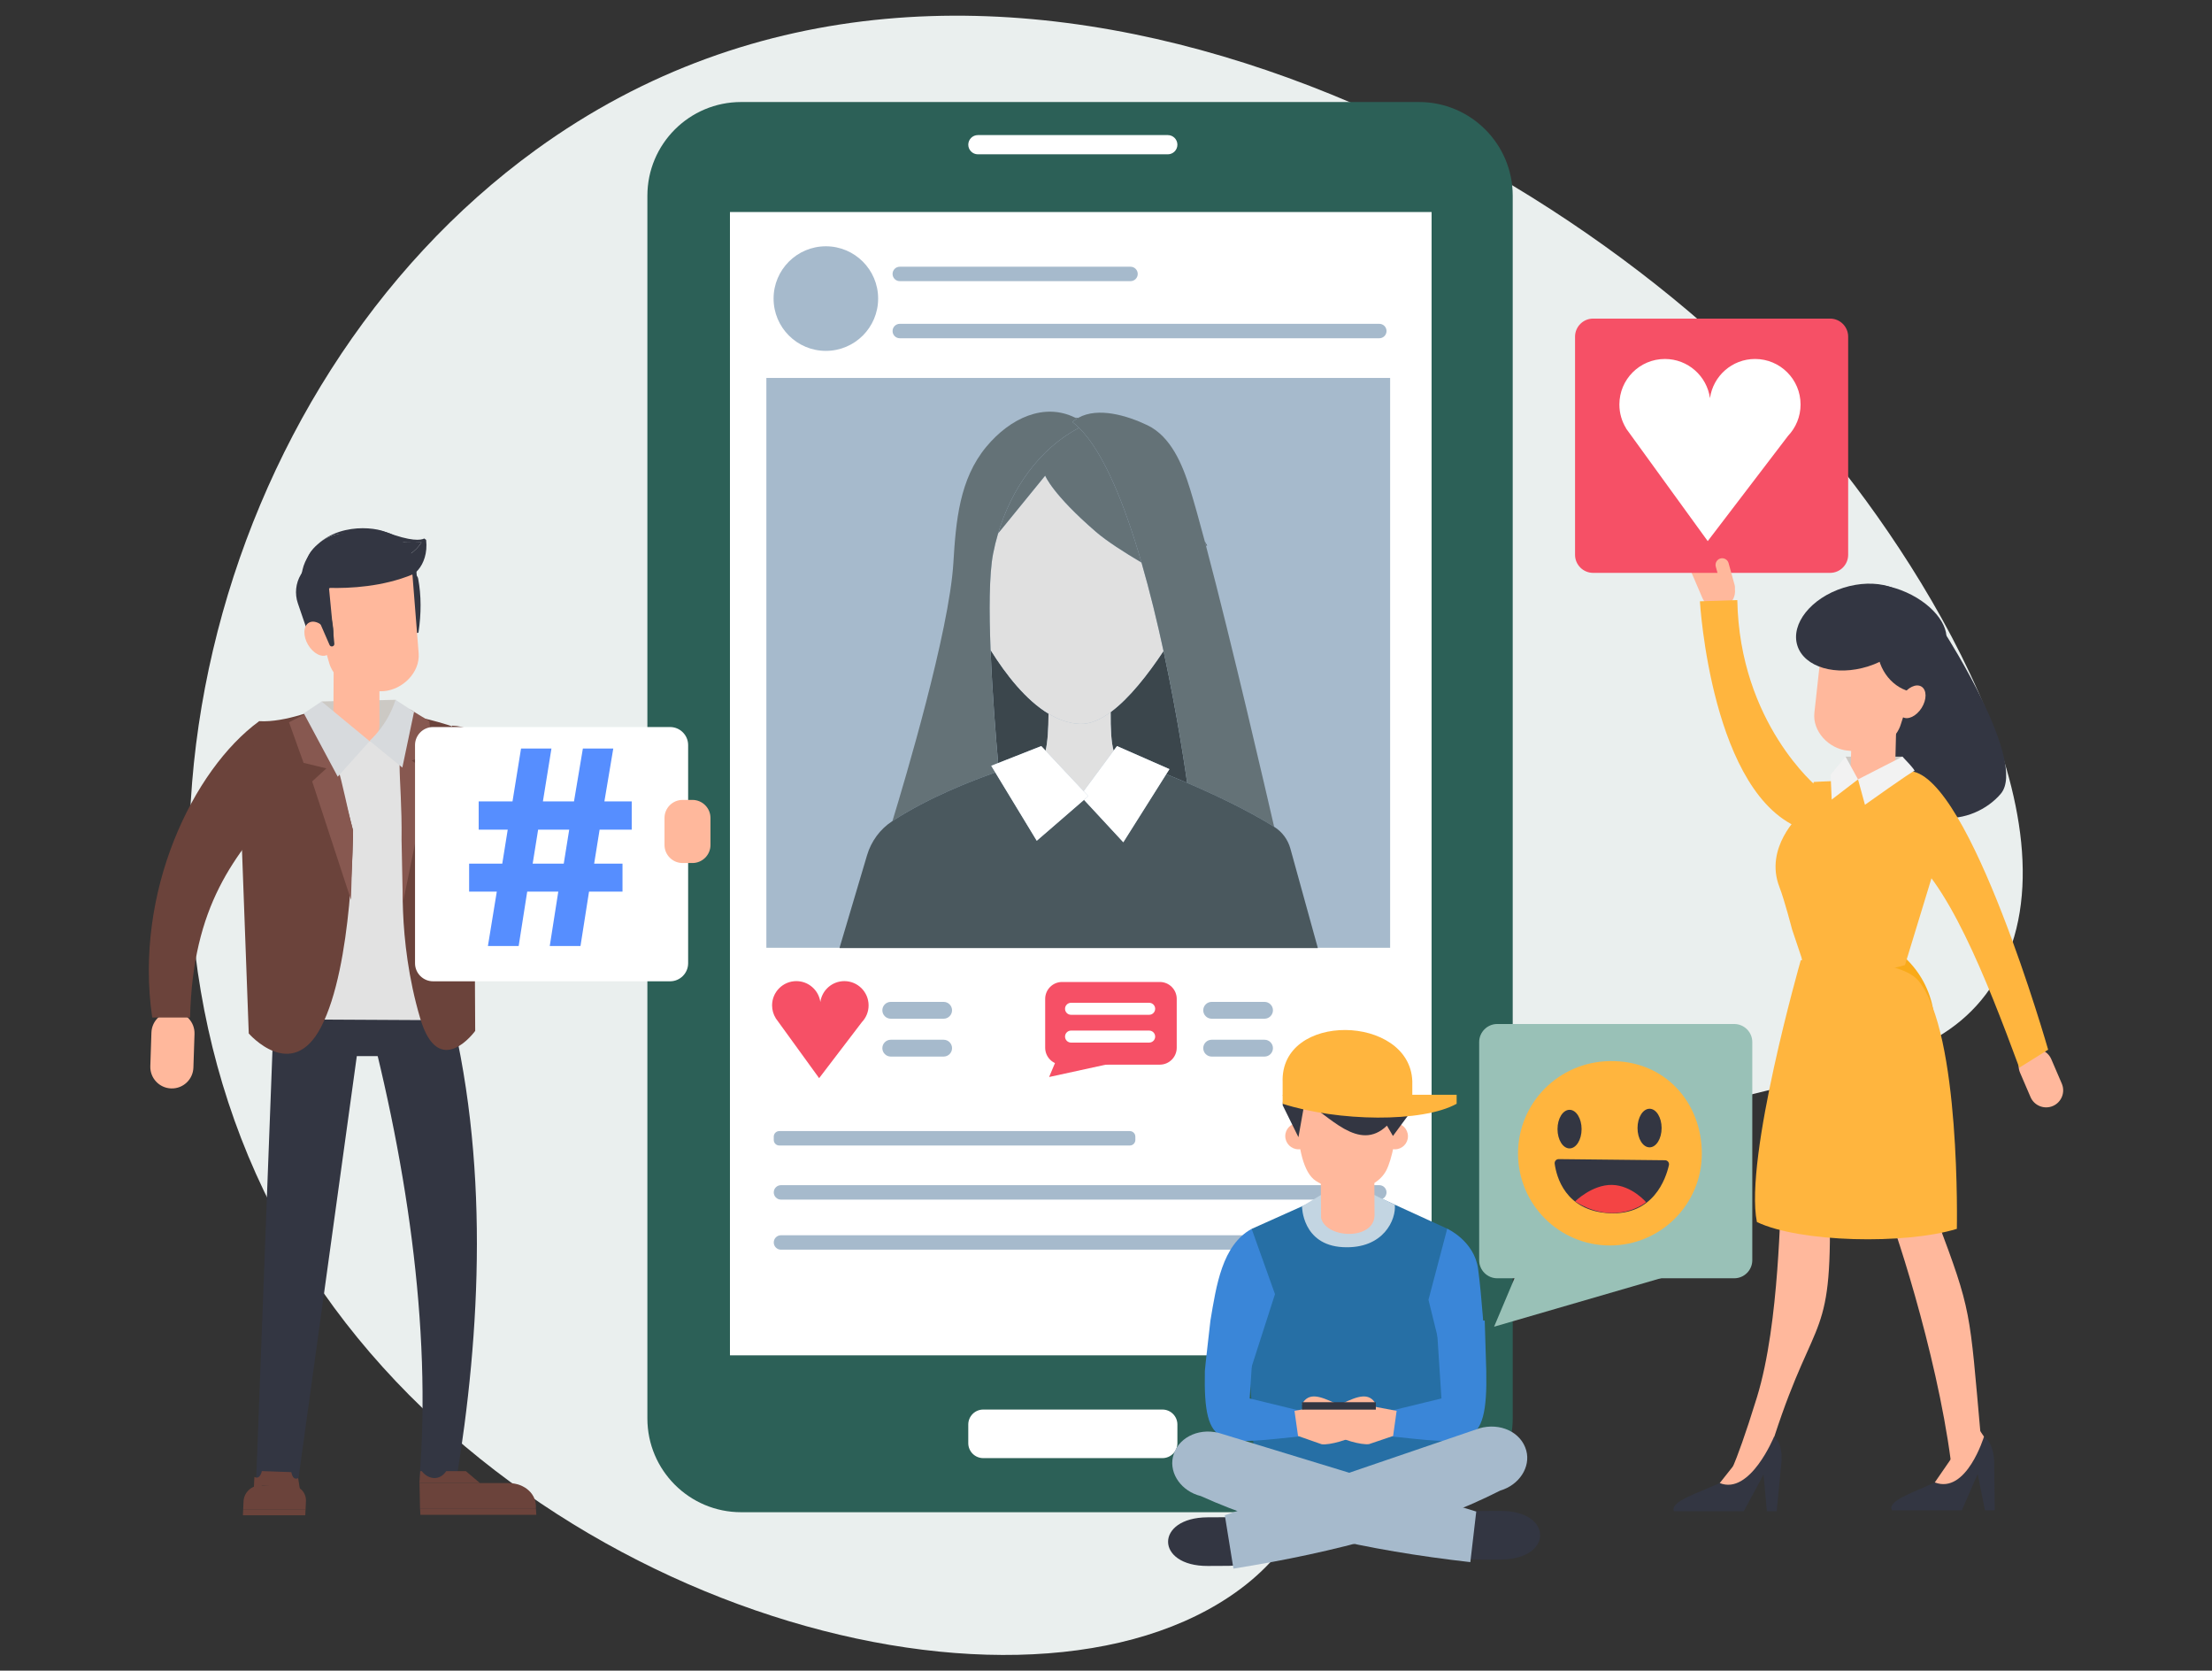<?xml version="1.0" encoding="utf-8"?>
<!-- Generator: Adobe Illustrator 16.0.0, SVG Export Plug-In . SVG Version: 6.00 Build 0)  -->
<!DOCTYPE svg PUBLIC "-//W3C//DTD SVG 1.1//EN" "http://www.w3.org/Graphics/SVG/1.1/DTD/svg11.dtd">
<svg version="1.1" id="Calque_1" xmlns="http://www.w3.org/2000/svg" xmlns:xlink="http://www.w3.org/1999/xlink" x="0px" y="0px"
	 width="347px" height="262px" viewBox="0 0 347 262" enable-background="new 0 0 347 262" xml:space="preserve">
<rect x="0" y="0" width="347" height="262" fill="#333333" stroke="none"/>
<path fill="#EAEFEE" d="M45.711,194.893C12.774,138.565,33.085,60.469,84.05,23.503c68.831-49.923,160.979-1.19,200.276,44.398
	c17.031,19.758,42.782,60.557,29.146,85.034c-12.877,23.11-48.622,9.697-82.673,40.947c-25.905,23.775-17.91,43.19-38.001,56.56
	C157.767,273.755,78.64,251.206,45.711,194.893z"/>
<g>
	<path fill="#2C6057" d="M222.597,237.153H116.263c-8.122,0-14.707-6.585-14.707-14.705V30.705c0-8.123,6.584-14.705,14.707-14.705
		h106.334c8.122,0,14.706,6.582,14.706,14.705v191.743C237.303,230.568,230.719,237.153,222.597,237.153z"/>
	<rect x="114.509" y="33.251" fill="#FFFFFF" width="110.068" height="179.299"/>
	<path fill="#FFFFFF" d="M183.193,24.201h-29.789c-0.833,0-1.508-0.677-1.508-1.509l0,0c0-0.833,0.675-1.508,1.508-1.508h29.789
		c0.833,0,1.507,0.675,1.507,1.508l0,0C184.701,23.524,184.026,24.201,183.193,24.201z"/>
	<path fill="#FFFFFF" d="M182.354,228.669h-28.113c-1.295,0-2.346-1.051-2.346-2.346V223.4c0-1.294,1.05-2.348,2.346-2.348h28.113
		c1.296,0,2.346,1.054,2.346,2.348v2.923C184.701,227.618,183.651,228.669,182.354,228.669z"/>
	<path fill="#FFB89C" d="M270.561,95.168L270.561,95.168c1.355-0.579,1.982-2.151,1.4-3.506l-1.646-3.828
		c-0.583-1.354-2.153-1.982-3.507-1.399l0,0c-1.354,0.582-1.981,2.151-1.399,3.506l1.645,3.83
		C267.636,95.126,269.206,95.751,270.561,95.168z"/>
	<path fill="#FFB89C" d="M322.038,173.447L322.038,173.447c1.355-0.583,1.981-2.153,1.399-3.508l-1.646-3.83
		c-0.582-1.354-2.152-1.98-3.507-1.398l0,0c-1.354,0.581-1.981,2.15-1.398,3.508l1.645,3.829
		C319.113,173.401,320.684,174.028,322.038,173.447z"/>
	<path fill="#FFB89C" d="M26.849,170.693L26.849,170.693c1.866,0.063,3.429-1.401,3.49-3.267l0.174-5.273
		c0.062-1.867-1.401-3.431-3.268-3.491l0,0c-1.866-0.06-3.429,1.401-3.491,3.268l-0.173,5.274
		C23.52,169.07,24.983,170.633,26.849,170.693z"/>
	<path fill="#333642" d="M305.281,99.593c0,0,12.763,19.928,8.595,24.876c-4.167,4.949-14.846,7.032-18.232-6.121
		c-3.386-13.154-3.908-18.624-3.908-18.624L305.281,99.593z"/>
	<rect x="289.516" y="118.659" fill="#CCC9C4" width="8.925" height="2.771"/>
	<path fill="#FFB89C" d="M297.252,122.343c-0.18,5.359-7.193,5.65-7.013,0.292l0.353-10.916l6.943-0.761L297.252,122.343z"/>
	<path fill="#FFB53E" d="M285.138,123.476c0,0-12.252-10.017-12.603-29.37l-5.868,0.192c0,0,1.776,30.728,16.208,35.773
		L285.138,123.476z"/>
	<path fill="#F9AA1A" d="M282.2,143.463c0,0,1.719,3.648-0.947,19.516h22.172c0,0,1.401-7.945-5.452-13.552L282.2,143.463z"/>
	<path fill="#FFB53E" d="M282.301,127.843c0,0-5.574,5.066-3.16,11.263c0.797,2.047,1.983,6.642,1.983,6.642l3.141,9.348
		l14.57-3.739l5.741-18.807l-3.146-10.729l-16.884,0.806L282.301,127.843z"/>
	<path fill="#FFB89C" d="M284.815,159.78c-1.34,13.036,6.14,18.932,10.567,28.18c1.45,3.025,8.389,23.912,10.645,41.148l4.703-3.781
		c-1.79-20.05-1.412-19.525-6.882-34.112c0,0-3.267-12.394-7.209-31.695L284.815,159.78z"/>
	<path fill="#FFB89C" d="M280.541,159.742c0,0-0.557,25.743-0.981,27.305c-0.424,1.563-0.289,20.237-3.958,32.118
		c-3.669,11.882-4.872,13.083-4.872,13.083l7.604-6.928c6.611-20.296,9.25-14.419,8.65-38.144c0,0,1.508-6.764,5.586-26.109
		L280.541,159.742z"/>
	<path fill="#FFB53E" d="M316.771,167.44l4.525-2.826c0,0-12.229-42.8-21.566-43.672c-9.337-0.871-6.884,15.679-6.884,15.679
		l5.509-3.557C305.332,137.572,311.568,153.364,316.771,167.44z"/>
	<polygon fill="#F2F2F2" points="289.516,118.659 291.471,122.229 287.343,125.392 287.169,121.497 	"/>
	<path fill="#F2F2F2" d="M298.441,118.659l-6.97,3.569l1.087,3.983c0,0,7.44-5.303,7.75-5.303
		C300.616,120.909,298.441,118.659,298.441,118.659z"/>
	<path fill="#FFB53E" d="M282.49,150.594c0,0-8.9,31.013-6.881,41.05c6.718,3.214,23.28,3.563,31.365,1.07
		c0,0,0.647-30.73-6.016-38.898C297.667,149.779,282.49,150.594,282.49,150.594z"/>
	<path fill="#333642" d="M278.711,236.999h-1.538l-0.518-5.76l-3.11,5.76h-9.838h-1.122c-0.609-1.504,3.438-2.725,7.194-4.418
		l5.104-4.412l1.827-2.979l1.58,0.138c1.091,0.743,1.249,2.639,1.184,3.769L278.711,236.999z"/>
	<path fill="#FFB89C" d="M278.29,225.327c0,0-3.748,9.181-8.511,7.254l4.504-5.684l2.275-4.617L278.29,225.327z"/>
	<path fill="#333642" d="M312.924,236.86h-1.538l-1.146-5.707l-2.481,5.707h-9.838h-1.123c-0.774-1.491,3.141-2.7,6.713-4.379
		l4.622-4.367l1.501-2.952l1.595,0.135c1.171,0.738,1.537,2.616,1.596,3.735L312.924,236.86z"/>
	<path fill="#FFB89C" d="M311.23,225.297c0,0-2.746,9.094-7.718,7.185l3.883-5.63l1.771-4.571L311.23,225.297z"/>
	<path fill="#FFB89C" d="M289.967,117.713c0,0-1.313-7.26-0.706-9.391l0.764-8.675c0.605-2.129,2.26-4.058,4.271-3.835l4.933,0.542
		c2.01,0.224,3.589,2.647,2.984,4.776l-4.008,12.396C297.599,115.656,295.14,118.234,289.967,117.713z"/>
	<path fill="#FFB89C" d="M289.901,117.712l-0.133-0.004c-2.904-0.321-5.464-3.025-5.144-5.928l1.493-13.542
		c0.082-0.742,0.756-1.283,1.499-1.201l9.847,1.084c0.743,0.082,2.192,0.863,2.11,1.605l-1.967,11.355
		C297.165,115.079,293.898,118.151,289.901,117.712z"/>
	
		<ellipse transform="matrix(-0.953 0.302 -0.302 -0.953 598.164 104.182)" fill="#333642" cx="291.025" cy="98.351" rx="9.611" ry="6.464"/>
	
		<ellipse transform="matrix(0.495 0.869 -0.869 0.495 240.647 -208.867)" fill="#333642" cx="300.007" cy="102.589" rx="6.187" ry="5.209"/>
	
		<ellipse transform="matrix(0.912 0.409 -0.409 0.912 66.059 -113.015)" fill="#333642" cx="297.017" cy="97.797" rx="8.916" ry="5.209"/>
	<path fill="#FFB89C" d="M301.452,111.013c-0.826,1.313-2.173,1.953-3.01,1.429c-0.083-0.052-0.157-0.113-0.224-0.183
		c-0.606-0.637-0.541-1.965,0.203-3.149c0.825-1.316,2.173-1.955,3.01-1.431C302.267,108.206,302.277,109.697,301.452,111.013z"/>
	<path fill="#F65066" d="M287.096,89.839h-37.187c-1.555,0-2.828-1.271-2.828-2.828V52.794c0-1.556,1.273-2.829,2.828-2.829h37.187
		c1.555,0,2.828,1.273,2.828,2.829v34.217C289.923,88.567,288.651,89.839,287.096,89.839z"/>
	<path fill="#FFB89C" d="M271.391,93.045L271.391,93.045c0.553-0.153,0.88-0.729,0.728-1.281l-0.952-3.453
		c-0.152-0.553-0.729-0.88-1.282-0.728l0,0c-0.552,0.151-0.879,0.729-0.727,1.282l0.951,3.452
		C270.262,92.869,270.838,93.198,271.391,93.045z"/>
	<path fill="#F65066" d="M128.499,169.082l6.71-8.792c0.649-0.681,1.049-1.605,1.049-2.62c0-2.101-1.703-3.806-3.804-3.806
		c-1.921,0-3.508,1.426-3.766,3.275c-0.259-1.85-1.846-3.275-3.766-3.275c-2.101,0-3.804,1.705-3.804,3.806
		c0,0.729,0.206,1.414,0.563,1.992c-0.003,0.001-0.005,0.003-0.008,0.003l0.09,0.124c0.046,0.069,0.095,0.136,0.146,0.2
		L128.499,169.082z"/>
	<rect x="120.222" y="59.271" fill="#A6BACC" width="97.851" height="89.364"/>
	<path fill="#FFB89C" d="M93.252,126.19L93.252,126.19c-0.56,0.145-1.137-0.196-1.281-0.758l-0.463-1.803
		c-0.145-0.561,0.197-1.137,0.758-1.282l0,0c0.56-0.142,1.137,0.199,1.281,0.758l0.463,1.804
		C94.154,125.469,93.813,126.046,93.252,126.19z"/>
	<path fill="#6B433B" d="M44.326,125.689c-7.556,8.351-14.098,16.338-14.509,33.881h-5.938
		c-2.886-19.713,6.413-38.885,16.757-46.453L44.326,125.689z"/>
	<path fill="#6B433B" d="M91.573,126.453c-0.297,3.992-4.475,12.974-8.181,5.662c-3.397-6.703-4.333-18.036-12.498-18.313
		l4.094,17.591c0,0,10.848,29.574,23.254-1.766L91.573,126.453z"/>
	<polygon fill="#333642" points="43.074,155.964 40.166,232.655 46.692,232.791 55.974,165.622 61.484,165.622 60.314,162.091 
		57.571,154.128 	"/>
	<path fill="#333642" d="M70.105,156.091c6.783,25.627,5.3,52.918,1.413,76.431l-5.719-0.605
		c1.946-23.711-2.046-50.663-9.217-76.631L70.105,156.091z"/>
	<polygon fill="#CCC9C4" points="62.228,116.121 50.593,115.856 50.464,110.005 62.088,109.748 	"/>
	<path fill="#6B433B" d="M65.89,236.629h18.164l0,0c0.242-2.231-1.68-4.043-4.295-4.043H65.813L65.89,236.629z"/>
	<polygon fill="#6B433B" points="84.131,237.556 65.951,237.556 65.897,236.629 84.078,236.629 	"/>
	<path fill="#6B433B" d="M75.292,232.586l-2.208-1.874h-3.087c-1,1.539-2.81,1.346-3.825,0h-0.252l-0.126,1.874H75.292z"/>
	<polygon fill="#6B433B" points="38.104,237.637 47.891,237.637 47.932,236.756 38.145,236.756 	"/>
	<path fill="#6B433B" d="M47.108,233.987c0.029,0.049-0.341-2.168-0.341-2.168c-0.459,0.167-0.855,0.091-1.068-0.951l-4.625-0.165
		c0,0-0.259,1.424-1.165,0.913l-0.113,2.271l1.355-0.939l3.852,0.343L47.108,233.987z"/>
	<path fill="#6B433B" d="M38.145,236.756h9.788l0.061-1.32c0.063-1.364-0.993-2.472-2.36-2.472h-4.84
		c-1.367,0-2.525,1.107-2.588,2.472L38.145,236.756z"/>
	<path fill="#FFB89C" d="M52.296,112.942c0.015,5.539,7.248,6.064,7.233,0.524l-0.017-11.286l-7.147-1.006L52.296,112.942z"/>
	<polygon fill="#E2E2E2" points="48.952,114.194 49.685,159.889 66.586,159.979 64.37,112.737 59.113,116.188 54.248,116.454 	"/>
	<path fill="#6B433B" d="M50.373,110.977c0,0-5.564,2.389-9.736,2.118l-2.96,12.515l1.346,36.466c0,0,6.756,7.779,11.326-0.981
		c5.036-9.653,5.036-30.848,5.036-30.848L50.373,110.977z"/>
	<path fill="#6B433B" d="M63.127,111.866c0,0,7.825,1.695,8.727,2.509l2.489,9.149l0.202,38.147c0,0-5.71,7.907-8.639-2.01
		c-3.718-12.597-2.572-23.91-2.572-23.91L63.127,111.866z"/>
	<path fill="#875850" d="M48.178,111.817l-2.841,1.457l2.286,6.36l3.576,0.867l-2.228,2.042l6.085,18.563l0.327-10.861
		C53.318,122.307,53.235,117.368,48.178,111.817z"/>
	<path fill="#875850" d="M64.338,111.256l3.009,1.837l0.564,5.084l-3.321,1.08l2.766,2.062l-4.163,20.331l-0.199-9.931
		C63.121,121.193,61.584,117.515,64.338,111.256z"/>
	<polygon fill="#D7DADD" points="57.979,116.233 50.443,110.005 47.659,111.866 52.983,121.808 	"/>
	<path fill="#D7DADD" d="M62.045,109.748l2.907,1.883l-1.836,8.746l-5.138-4.197C57.979,116.18,60.811,113.742,62.045,109.748z"/>
	<g>
		<path fill="#333642" d="M65.65,99.179c0,0-0.477,0.603-0.97-1.314c-0.662-2.571-1.309-8.49-2.587-8.7
			c-0.356-0.06-2.824-0.464-1.576-1.116c2.084-1.086,4.982,1.919,5.08,2.691C66.101,93.426,66.089,96.247,65.65,99.179z"/>
		<path fill="#FFB89C" d="M59.967,108.393c0,0,1.585-7.458,1.028-9.677l-0.513-8.983c-0.559-2.219-2.206-4.262-4.289-4.097
			l-5.111,0.405c-2.083,0.163-3.792,2.616-3.234,4.835l3.744,12.93C52.151,106.025,54.608,108.766,59.967,108.393z"/>
		<path fill="#FFB89C" d="M60.036,108.393l0.137,0.001c3.008-0.238,5.739-2.95,5.501-5.958l-1.11-14.033
			c-0.061-0.771-0.741-1.35-1.511-1.289l-10.203,0.808c-0.769,0.061-2.291,0.82-2.229,1.591l1.669,11.788
			C52.618,105.441,55.894,108.718,60.036,108.393z"/>
		<path fill="#333642" d="M65.371,90.521c-3.634-2.882-12.689,0.391-14.117,2.098c0.248,3.857,2.267,7.401-0.053,8.854l-2.172-0.124
			l-2.304-6.734c-0.513-1.497-0.342-3.144,0.466-4.505l0.835-1.404c0,0,0.017-0.156,0.022-0.253c0.124-2.395,2.845-4.178,5.68-4.855
			C65.728,80.727,65.371,90.521,65.371,90.521z"/>
		<path fill="#FFB89C" d="M48.32,101.104c0.811,1.387,2.182,2.089,3.063,1.573c0.087-0.052,0.166-0.112,0.236-0.183
			c0.648-0.637,0.623-2.011-0.108-3.259c-0.81-1.384-2.182-2.089-3.063-1.572C47.567,98.181,47.51,99.722,48.32,101.104z"/>
		<path fill="#333642" d="M51.697,101.144l-3.554-8.16l3.059-5.014l1.247,12.979C52.492,101.394,51.876,101.552,51.697,101.144z"/>
		<path fill="#333642" d="M66.848,84.667c-0.098-0.072-0.195-0.146-0.293-0.217c-0.504,0.261-2.002,0.534-6.168-1.067
			c-2.578-0.991-9.775-1.248-12.528,4.761c-0.708,1.545-0.695,3.687-0.695,3.687s0.002,0,0.003,0
			c0.038,0.008,1.235,0.206,3.122,0.313c3.063,0.174,7.943,0.109,12.636-1.401c0.67-0.216,1.336-0.459,1.992-0.738
			c0.232-0.164,0.463-0.376,0.681-0.632C66.443,88.38,67.086,86.74,66.848,84.667z M66.124,85.057
			c-3.582,5.787-17.799,4.262-17.799,4.262s-0.008-1.354,0.44-2.333c1.74-3.8,6.291-3.636,7.92-3.01
			C60.281,85.358,66.124,85.057,66.124,85.057z"/>
		<path fill="#333642" d="M48.325,89.318c0,0-0.008-1.354,0.44-2.333c1.74-3.8,6.291-3.636,7.92-3.01
			c3.596,1.383,9.438,1.081,9.438,1.081C62.542,90.844,48.325,89.318,48.325,89.318z"/>
	</g>
	<path fill="#FFFFFF" d="M105.121,153.892H67.934c-1.556,0-2.828-1.272-2.828-2.827v-34.22c0-1.554,1.272-2.827,2.828-2.827h37.187
		c1.555,0,2.828,1.273,2.828,2.827v34.22C107.949,152.619,106.676,153.892,105.121,153.892z"/>
	<g>
		<g>
			<path fill="#568EFF" d="M76.54,148.358l1.393-8.529h-4.34v-4.384h5.198l0.857-5.335h-4.555v-4.433h5.305l1.34-8.292h4.769
				l-1.339,8.292h4.877l1.393-8.292h4.769l-1.393,8.292h4.286v4.433h-5.037l-0.857,5.335h4.448v4.384h-5.251l-1.34,8.529h-4.822
				l1.339-8.529h-4.876l-1.34,8.529H76.54z M88.436,135.445l0.857-5.335h-4.876l-0.857,5.335H88.436z"/>
		</g>
	</g>
	<path fill="#FFB89C" d="M108.626,135.343h-1.556c-1.556,0-2.828-1.271-2.828-2.828v-4.241c0-1.557,1.272-2.828,2.828-2.828h1.556
		c1.555,0,2.828,1.271,2.828,2.828v4.241C111.454,134.071,110.182,135.343,108.626,135.343z"/>
	<circle fill="#A6BACC" cx="129.554" cy="46.825" r="8.201"/>
	<path fill="#A6BACC" d="M177.348,44.092h-36.199c-0.625,0-1.13-0.508-1.13-1.132l0,0c0-0.624,0.506-1.131,1.13-1.131h36.199
		c0.625,0,1.131,0.507,1.131,1.131l0,0C178.479,43.584,177.973,44.092,177.348,44.092z"/>
	<path fill="#A6BACC" d="M216.376,53.046h-75.227c-0.625,0-1.13-0.506-1.13-1.131l0,0c0-0.623,0.506-1.131,1.13-1.131h75.227
		c0.624,0,1.13,0.508,1.13,1.131l0,0C217.506,52.54,217,53.046,216.376,53.046z"/>
	<path fill="#A6BACC" d="M216.376,188.128h-93.864c-0.625,0-1.131-0.508-1.131-1.131l0,0c0-0.625,0.505-1.133,1.131-1.133h93.864
		c0.624,0,1.13,0.508,1.13,1.133l0,0C217.506,187.62,217,188.128,216.376,188.128z"/>
	<path fill="#A6BACC" d="M177.233,179.644H122.25c-0.48,0-0.869-0.39-0.869-0.87v-0.523c0-0.48,0.388-0.869,0.869-0.869h54.983
		c0.479,0,0.87,0.389,0.87,0.869v0.523C178.103,179.254,177.713,179.644,177.233,179.644z"/>
	<path fill="#A6BACC" d="M216.376,195.98h-93.864c-0.625,0-1.131-0.507-1.131-1.131l0,0c0-0.626,0.505-1.131,1.131-1.131h93.864
		c0.624,0,1.13,0.505,1.13,1.131l0,0C217.506,195.474,217,195.98,216.376,195.98z"/>
	<path fill="#F65066" d="M181.949,166.963h-15.344c-1.455,0-2.646-1.19-2.646-2.646v-7.672c0-1.455,1.191-2.646,2.646-2.646h15.344
		c1.455,0,2.646,1.191,2.646,2.646v7.672C184.594,165.772,183.404,166.963,181.949,166.963z"/>
	<polygon fill="#F65066" points="167.494,161.98 164.575,168.903 174.681,166.699 	"/>
	<path fill="#FFFFFF" d="M180.271,159.146h-12.255c-0.519,0-0.942-0.426-0.942-0.943l0,0c0-0.517,0.424-0.942,0.942-0.942h12.255
		c0.519,0,0.943,0.426,0.943,0.942l0,0C181.213,158.721,180.789,159.146,180.271,159.146z"/>
	<path fill="#FFFFFF" d="M180.271,163.506h-12.255c-0.519,0-0.942-0.424-0.942-0.942l0,0c0-0.52,0.424-0.944,0.942-0.944h12.255
		c0.519,0,0.943,0.425,0.943,0.944l0,0C181.213,163.082,180.789,163.506,180.271,163.506z"/>
	<path fill="#A6BACC" d="M148.031,159.76h-8.296c-0.726,0-1.319-0.596-1.319-1.319l0,0c0-0.728,0.594-1.321,1.319-1.321h8.296
		c0.726,0,1.319,0.594,1.319,1.321l0,0C149.35,159.164,148.757,159.76,148.031,159.76z"/>
	<path fill="#A6BACC" d="M148.031,165.697h-8.296c-0.726,0-1.319-0.593-1.319-1.319l0,0c0-0.726,0.594-1.32,1.319-1.32h8.296
		c0.726,0,1.319,0.595,1.319,1.32l0,0C149.35,165.104,148.757,165.697,148.031,165.697z"/>
	<path fill="#A6BACC" d="M198.37,159.76h-8.296c-0.726,0-1.319-0.596-1.319-1.319l0,0c0-0.728,0.593-1.321,1.319-1.321h8.296
		c0.726,0,1.32,0.594,1.32,1.321l0,0C199.69,159.164,199.096,159.76,198.37,159.76z"/>
	<path fill="#A6BACC" d="M198.37,165.697h-8.296c-0.726,0-1.319-0.593-1.319-1.319l0,0c0-0.726,0.593-1.32,1.319-1.32h8.296
		c0.726,0,1.32,0.595,1.32,1.32l0,0C199.69,165.104,199.096,165.697,198.37,165.697z"/>
	<g>
		<path fill="#333642" d="M235.408,244.572c8.283-0.027,8.258-7.652-0.025-7.624l-3.278,0.013c-2.687,0.009-4.86,1.487-4.854,3.302
			l0.004,1.535c0.005,1.55,1.867,2.797,4.158,2.789L235.408,244.572z"/>
		<path fill="#266FA5" d="M215.609,187.464l11.488,5.256l0.854,27.242c0,0,0.078,11.971,0.026,12.386
			c-0.528,4.208-27.925,5.125-31.04,1.801l-0.591-14.187l-1.107-14.696l1.11-12.546l11.057-4.956L215.609,187.464z"/>
		<path fill="#3A86D8" d="M200.01,202.953l-3.763,11.696l-6.365-7.56c0.92-5.452,1.826-11.828,6.467-14.37L200.01,202.953z"/>
		<path fill="#3A86D8" d="M189.008,214.987c0.008-0.368,0.874-7.897,0.874-7.897l6.959-0.099l-0.803,12.32l7.985,1.945
			c0,0,0.972,3.897,0.555,3.939C191.527,226.496,188.75,227.742,189.008,214.987z"/>
		<path fill="#3A86D8" d="M232.926,210.772l-6.09,4.215l-2.749-11.149l2.942-11.15c0,0,4.249,1.921,4.842,6.303
			C232.465,203.373,232.926,210.772,232.926,210.772z"/>
		<path fill="#FFB89C" d="M213.681,220.227l-6.011,0.165l-4.6,0.865l0.555,3.939l3.712,1.3c1.236,0.166,4.435-0.753,5.553-1.596
			l1.865-1.405L213.681,220.227z"/>
		<path fill="#3A86D8" d="M233.153,214.987c-0.007-0.368-0.242-7.889-0.242-7.889l-7.591-0.107l0.803,12.32l-7.985,1.945
			c0,0-0.972,3.897-0.554,3.939C230.433,226.496,233.411,227.742,233.153,214.987z"/>
		<path fill="#FFB89C" d="M208.481,220.227l6.011,0.165l4.6,0.865l-0.554,3.939l-3.783,1.279c-1.236,0.165-4.364-0.732-5.483-1.575
			l-1.865-1.405L208.481,220.227z"/>
		<path fill="#FFB89C" d="M209.407,221.457h-4.028l-1.131-1.271c1.059-1.895,2.86-1.207,5.159-0.142V221.457z"/>
		<path fill="#FFB89C" d="M210.67,221.457h4.028l1.131-1.271c-1.058-1.895-2.86-1.207-5.159-0.142V221.457z"/>
		<rect x="204.248" y="219.902" fill="#333642" width="11.581" height="1.161"/>
		<path fill="#A6BACC" d="M230.655,244.981l0.926-7.932l-40.429-12.344c-3.316-0.813-6.521,0.892-7.16,3.808l0,0
			c-0.578,2.638,1.386,5.373,4.386,6.109C199.936,239.857,214.3,243.119,230.655,244.981z"/>
		<path fill="#333642" d="M189.434,237.953c-8.284,0.043-8.246,7.668,0.038,7.628l3.278-0.016c2.687-0.014,4.858-1.496,4.849-3.313
			l-0.008-1.535c-0.007-1.55-1.871-2.794-4.162-2.783L189.434,237.953z"/>
		<path fill="#A6BACC" d="M193.491,246l-1.351-8.372l39.901-13.624c3.283-0.961,6.589,0.591,7.385,3.467l0,0
			c0.72,2.603-1.105,5.417-4.076,6.285C224.036,239.5,209.8,243.402,193.491,246z"/>
		<path fill="#C3D5E2" d="M204.248,189.182c0,0,0,6.072,6.422,6.404c6.426,0.329,8.378-4.417,8.134-6.662l-4.049-1.933l-6.267-0.354
			L204.248,189.182z"/>
		<path fill="#FFB89C" d="M220.869,178.183c0.009,1.136-0.908,2.058-2.048,2.058c-1.141,0-2.073-0.922-2.083-2.058
			c-0.008-1.138,0.908-2.059,2.049-2.059S220.859,177.045,220.869,178.183z"/>
		<path fill="#FFB89C" d="M205.752,178.183c0.009,1.136-0.908,2.058-2.049,2.058c-1.141,0-2.072-0.922-2.082-2.058
			c-0.009-1.138,0.909-2.059,2.049-2.059S205.743,177.045,205.752,178.183z"/>
		<path fill="#FFB89C" d="M215.627,190.537c-0.001-0.23-0.096-16.666-0.096-16.666l-8.344,10.322l0.052,6.815
			C208.064,194.313,215.627,194.524,215.627,190.537z"/>
		<path fill="#FFB89C" d="M203.582,168.931c0,0-1.177,13.705,2.849,16.27c3.909,2.487,9.31,1.624,11.029-1.638
			c1.72-3.262,3.556-16.291-1.603-17.3C210.698,165.254,206.072,164.661,203.582,168.931z"/>
		<path fill="#333642" d="M201.21,173.319l2.477,5.023l0.994-5.585c3.773,2.084,8.473,8.057,12.891,3.771l0.942,1.622l3.037-4.121
			C221.55,159.611,202.173,159.118,201.21,173.319z"/>
		<path fill="#FFB53E" d="M220.697,172.463h-18.633c-0.471,0-0.854-0.381-0.854-0.853v-1.874c-0.443-11.138,19.936-10.674,20.34-0.2
			v2.074C221.55,172.082,221.168,172.463,220.697,172.463z"/>
		<path fill="#FFB53E" d="M228.506,173.1c-5.412,2.987-18.597,2.794-27.296,0v-1.415h27.296V173.1z"/>
	</g>
	<polygon fill="#99C1B7" points="241.161,191.983 234.381,208.06 265.96,198.88 	"/>
	<g>
		<polygon fill="none" points="192.11,148.679 193.073,148.679 192.36,145.963 		"/>
		<polygon fill="none" points="145.322,148.679 146.147,148.679 145.908,146.499 		"/>
		<polygon fill="#3B464C" points="136.684,131.25 136.684,131.25 136.684,131.25 		"/>
		<polygon fill="#3B464C" points="202.125,131.288 202.125,131.288 202.125,131.288 		"/>
		<path fill="#3B464C" d="M164.028,117.73c0.324-1.413,0.449-3.43,0.457-5.805c-3.526-2.124-6.634-6.054-9.09-9.988
			c0.272,6.957,0.865,14.132,1.188,17.73l6.765-2.664L164.028,117.73z"/>
		<path fill="#3B464C" d="M174.23,111.674c-0.022,2.608,0.09,4.763,0.463,6.049l0.531-0.719l8.225,3.615l-0.5,0.792
			c0.927,0.372,2.042,0.831,3.28,1.361c-0.166-1.195-1.435-10.15-3.706-20.678C180.044,105.827,177.131,109.532,174.23,111.674z"/>
		<path fill="#E0E0E0" d="M169.401,113.531c-1.707-0.074-3.353-0.664-4.917-1.605c-0.008,2.375-0.133,4.392-0.457,5.805l5.964,6.35
			l4.701-6.357c-0.373-1.286-0.485-3.44-0.463-6.049C172.59,112.885,170.953,113.597,169.401,113.531z"/>
		<path fill="#E0E0E0" d="M164.484,111.926c1.564,0.941,3.21,1.531,4.917,1.605c1.551,0.065,3.188-0.646,4.829-1.857
			c2.901-2.142,5.814-5.847,8.292-9.579c-0.97-4.499-2.124-9.283-3.453-13.873c-2.715-1.604-5.458-3.361-7.145-4.816
			c-6.879-5.936-7.965-8.815-7.965-8.815l-7.389,9.067c-0.314,1.054-0.576,2.12-0.783,3.19c-0.625,3.226-0.629,9.074-0.394,15.09
			C157.85,105.872,160.958,109.802,164.484,111.926z"/>
		<path fill="#546066" d="M169.154,65.522c-0.16-0.014-0.328-0.022-0.505-0.024c0.099,0.049,0.197,0.098,0.295,0.151
			C169.014,65.606,169.083,65.563,169.154,65.522z"/>
		<path fill="#546066" d="M189.373,85.574c-0.12-0.24-0.246-0.466-0.375-0.685c0.059,0.221,0.119,0.445,0.178,0.67
			C189.242,85.564,189.305,85.57,189.373,85.574z"/>
		<path fill="#647277" d="M171.925,83.405c1.687,1.455,4.43,3.213,7.145,4.816c-2.61-9.015-5.896-17.277-9.798-21.13
			c-6.3,3.303-10.638,9.65-12.7,16.565l7.389-9.067C163.96,74.59,165.046,77.47,171.925,83.405z"/>
		<path fill="#647277" d="M156.139,121.148l-0.639-1.053l1.082-0.428c-0.323-3.599-0.915-10.773-1.188-17.73
			c-0.235-6.016-0.231-11.864,0.394-15.09c0.208-1.07,0.469-2.137,0.783-3.19c2.062-6.915,6.4-13.263,12.7-16.565
			c-0.344-0.339-0.693-0.646-1.046-0.915c0.229-0.198,0.47-0.372,0.72-0.527c-0.098-0.054-0.196-0.103-0.295-0.151
			c-4.829-2.392-10.162,0.037-13.928,4.568c-4.214,5.071-4.77,11.636-5.166,18.22c-0.646,10.75-7.655,34.254-9.559,40.477
			C145.677,125.059,152.533,122.407,156.139,121.148z"/>
		<path fill="#647277" d="M168.225,66.177c0.353,0.27,0.703,0.576,1.046,0.915c3.903,3.853,7.188,12.115,9.798,21.13
			c1.329,4.59,2.482,9.374,3.453,13.873c2.271,10.527,3.541,19.482,3.706,20.678c4.025,1.724,9.337,4.195,13.648,6.89
			c-1.188-5.169-6.634-28.748-10.701-44.103c-0.06-0.225-0.119-0.449-0.178-0.67c-0.857-3.218-1.649-6.047-2.319-8.226
			c-1.194-3.882-3.027-8.232-6.692-9.984c-3.164-1.511-7.728-2.888-10.832-1.157c-0.071,0.041-0.14,0.084-0.209,0.127
			C168.695,65.805,168.454,65.979,168.225,66.177z"/>
		<path fill="#4A585E" d="M202.421,133.07c-0.389-1.405-1.287-2.621-2.524-3.396c-0.006-0.005-0.014-0.008-0.02-0.013
			c-4.312-2.694-9.623-5.166-13.648-6.89c-1.237-0.53-2.353-0.989-3.28-1.361l-6.734,10.676l-6.165-6.65l-7.41,6.415l-6.5-10.703
			c-3.606,1.259-10.461,3.91-16.143,7.614c-0.01,0.007-0.021,0.014-0.031,0.022c-1.913,1.248-3.302,3.153-3.952,5.344l-4.323,14.55
			h75.042L202.421,133.07z"/>
		<polygon fill="#FFFFFF" points="175.224,117.004 174.693,117.723 169.992,124.08 170.72,124.855 170.049,125.437 176.214,132.087 
			182.949,121.411 183.449,120.619 		"/>
		<polygon fill="#FFFFFF" points="169.992,124.08 164.028,117.73 163.346,117.004 156.582,119.668 155.5,120.096 156.139,121.148 
			162.639,131.852 170.049,125.437 170.72,124.855 		"/>
	</g>
	<path fill="#99C1B7" d="M272.056,200.465h-37.187c-1.555,0-2.828-1.273-2.828-2.828V163.42c0-1.557,1.272-2.83,2.828-2.83h37.187
		c1.556,0,2.828,1.273,2.828,2.83v34.217C274.884,199.191,273.612,200.465,272.056,200.465z"/>
	<g>
		<path fill="#FFB53E" d="M266.968,180.907c0,7.961-6.454,14.415-14.415,14.415c-7.961,0-14.416-6.454-14.416-14.415
			s6.378-14.35,14.338-14.501C261.226,166.24,266.968,172.946,266.968,180.907z"/>
		<ellipse fill="#333642" cx="246.218" cy="177.073" rx="1.889" ry="3.027"/>
		<ellipse fill="#333642" cx="258.771" cy="176.906" rx="1.889" ry="3.026"/>
		<path fill="#333642" d="M244.517,181.778l16.683,0.178c0.402,0.003,0.695,0.376,0.606,0.769c-0.479,2.117-2.426,7.9-9.368,7.535
			c-6.924-0.364-8.285-5.783-8.552-7.768C243.836,182.112,244.133,181.774,244.517,181.778z"/>
		<path fill="#F44444" d="M247.085,188.412c0,0,2.693-2.659,5.805-2.588c3.09,0.069,5.339,2.714,5.339,2.714
			S253.513,192.45,247.085,188.412z"/>
	</g>
	<path fill="#FFFFFF" d="M267.894,84.86l12.596-16.501c1.219-1.282,1.968-3.014,1.968-4.922c0-3.942-3.198-7.141-7.141-7.141
		c-3.605,0-6.585,2.674-7.07,6.145c-0.485-3.471-3.465-6.145-7.071-6.145c-3.943,0-7.141,3.198-7.141,7.141
		c0,1.373,0.388,2.654,1.059,3.742c-0.005,0.002-0.01,0.004-0.016,0.006l0.168,0.232c0.087,0.129,0.178,0.255,0.273,0.375
		L267.894,84.86z"/>
</g>
</svg>
